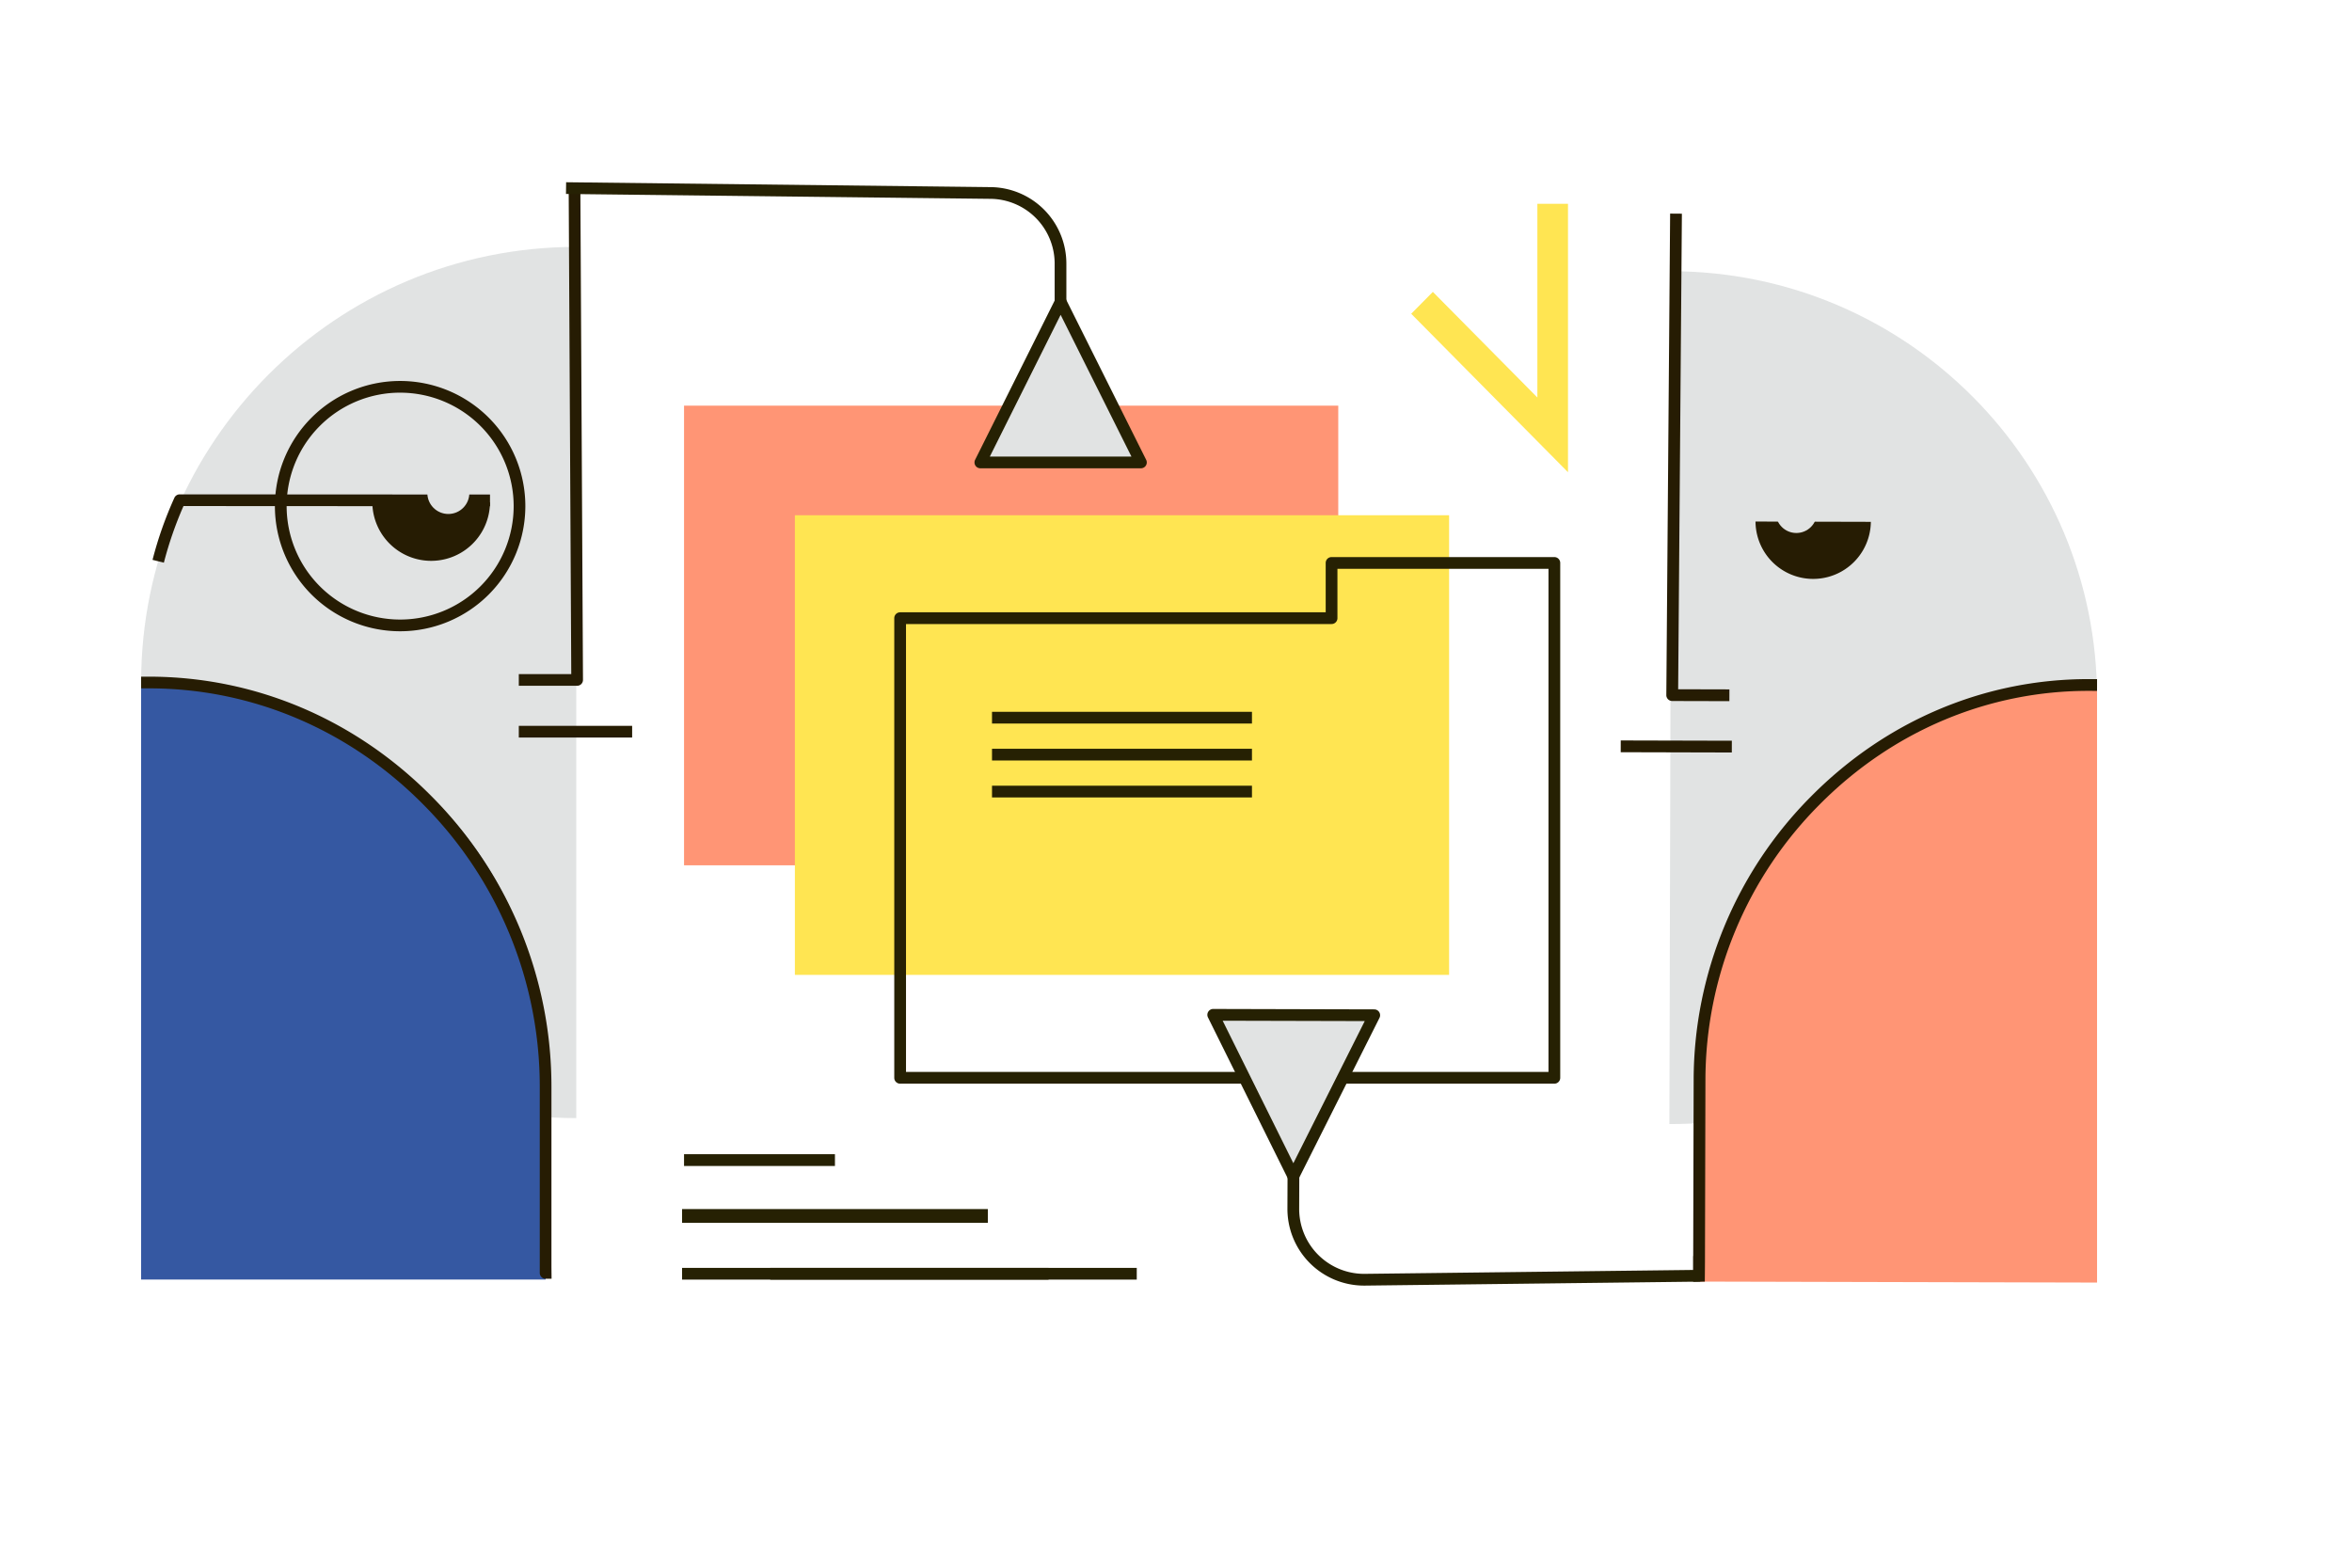 <svg xmlns="http://www.w3.org/2000/svg" version="1.1" viewBox="0 0 3000 2000" width="3000" height="2000">
<defs/><!--ITEM: Illustration component 1--><g transform="translate(870.0 1542.5) rotate(0.0 261.25 8.75) translate(0.0 0.0) scale(2.951 2.917)"><svg width="132.163" height="6.0" viewBox="0.0 0.0 132.163 6.0"><rect width="177.064" height="6" fill="#262103"/>
</svg></g><!--ITEM: Illustration component 2--><g transform="translate(872.5 517.5) rotate(0.0 558.75 432.5)  scale(2.496 2.494)"><svg width="447.753" height="346.839" viewBox="0.0 0.0 447.753 346.839"><g>
    <rect width="334.321" height="235.122" style="         fill: #FF9575;       "/>
    <rect x="56.64" y="56.065" width="334.321" height="235.122" style="         fill: #FFE552;       "/>
    <path d="M444.753,346.839H110.432a3,3,0,0,1-3-3V108.717a3,3,0,0,1,3-3H327.9V80.466a3,3,0,0,1,3-3H444.753a3,3,0,0,1,3,3V343.839A3,3,0,0,1,444.753,346.839Zm-331.321-6H441.753V83.466H333.9v25.251a3,3,0,0,1-3,3H113.432Z" style="         fill: #262103;       "/>
    <g>
      <rect x="157.379" y="156.619" width="132.843" height="6" style="         fill: #262103;       "/>
      <rect x="157.379" y="175.52" width="132.843" height="6" style="         fill: #262103;       "/>
      <rect x="157.379" y="194.419" width="132.843" height="6" style="         fill: #262103;       "/>
    </g>
  </g>
</svg></g><!--ITEM: Illustration component 3--><g transform="translate(180.0 232.5) rotate(0.0 641.25 700.0)  scale(2.492 2.491)"><svg width="514.74" height="561.968" viewBox="0.0 0.0 514.74 561.968"><g>
    <path d="M222.733,33.111C99.721,33.111,0,133,0,256.206S99.721,479.3,222.733,479.3Z" style="         fill: #e1e3e3;       "/>
    <path d="M223.171,257.884H193.317V251.9h26.849L218.841,3l5.979-.032,1.341,251.905a2.993,2.993,0,0,1-2.974,3.01h-.016Z" style="         fill: #261c03;       "/>
    <path d="M132.675,229.965a64.094,64.094,0,1,1,63.988-64.094h0A64.113,64.113,0,0,1,132.675,229.965Zm0-122.2a58.1,58.1,0,1,0,58.009,58.106v0a58.121,58.121,0,0,0-58.009-58.1Z" style="         fill: #261c03;       "/>
    <path d="M178.572,163.962H118.349a30.11,30.11,0,0,0,60.219,0Z" style="         fill: #261c03;       "/>
    <path d="M11.642,194.841l-5.8-1.443a194.061,194.061,0,0,1,11.2-31.823,2.991,2.991,0,0,1,2.707-1.723h0l158.825.089v5.989l-156.891-.088A191.593,191.593,0,0,0,11.642,194.841Z" style="         fill: #261c03;       "/>
    <ellipse cx="157.248" cy="159.129" rx="10.753" ry="10.771" style="         fill: #e1e3e3;       "/>
    <path d="M0,256.206c114.341,0,207.033,84.783,207.033,199.309V561.968H0Z" style="         fill: #3558A2;       "/>
    <path d="M473.585,107.768h-6V41.638A33.181,33.181,0,0,0,434.441,8.494L217.465,6l.07-6L434.476,2.494a39.181,39.181,0,0,1,39.109,39.144Z" style="         fill: #262103;       "/>
    <g>
      <polygon points="511.74 143.503 470.647 61.184 429.554 143.503 511.74 143.503" style="         fill: #e1e3e3;       "/>
      <path d="M511.74,146.5H429.554a3,3,0,0,1-2.684-4.34l41.093-82.318a3,3,0,0,1,5.368,0l41.093,82.318a3,3,0,0,1-2.684,4.34Zm-77.335-6H506.89L470.647,67.9Z" style="         fill: #262103;       "/>
    </g>
    <path d="M210.022,555.589V463.575a210.74,210.74,0,0,0-61-148.734c-39.144-39.741-90.64-61.627-145-61.627H0V259.2H4.023c52.748,0,102.734,21.253,140.746,59.844a204.782,204.782,0,0,1,59.274,144.526v95.008a2.993,2.993,0,0,0,2.99,3h3.055Z" style="         fill: #261c03;       "/>
    <rect x="193.317" y="278.402" width="58.011" height="5.989" style="         fill: #261c03;       "/>
  </g>
</svg></g><!--ITEM: Illustration component 4--><g transform="translate(1540.0 272.5) rotate(0.0 567.5 683.75)  scale(2.499 2.5)"><svg width="454.11" height="547.054" viewBox="0.0 0.0 454.11 547.054"><g>
    <ellipse cx="296.764" cy="134.715" rx="10.506" ry="10.512" transform="translate(161.295 431.135) rotate(-89.854)" style="         fill: #e1e3e3;       "/>
    <path d="M236.934,29.406c120.245.306,217.474,97.983,217.168,218.158S356.071,464.92,235.826,464.614Z" style="         fill: #e1e3e3;       "/>
    <path d="M454.1,240.341C344.663,240.063,251.737,324.688,251.446,439L251.176,545l202.934.5Z" style="         fill: #FF9575;       "/>
    <path d="M237.254,248.73l29.188.074.015-6.006-26.162-.066L242.207.047,236.2,0l-1.941,245.7a3,3,0,0,0,2.981,3.027Z" style="         fill: #261c03;       "/>
    <rect x="236.338" y="243.578" width="6.006" height="56.706" transform="translate(-33.198 510.578) rotate(-89.854)" style="         fill: #261c03;       "/>
    <path d="M279.781,157.145l58.867.15a29.433,29.433,0,0,1-58.864-.15Z" style="         fill: #261c03;       "/>
    <ellipse cx="300.633" cy="152.485" rx="10.506" ry="10.512" transform="translate(147.383 452.729) rotate(-89.854)" style="         fill: #e1e3e3;       "/>
    <path d="M450.179,237.551c-53.162-.135-103.575,21.094-141.953,59.775A205.412,205.412,0,0,0,248.208,442.3l-.228,89.668h-.066l-.015,13.155,6-.115s.082-8.359.087-10.017l.236-92.676A199.443,199.443,0,0,1,312.5,301.551c37.236-37.527,86.128-58.125,137.668-57.993l3.932.01.015-6.007Z" style="         fill: #261c03;       "/>
    <path d="M79.993,547.054a39.144,39.144,0,0,1-39.128-39.287L40.94,487.3l6,.021-.075,20.466A33.14,33.14,0,0,0,80.4,541.051l171.125-2.034.072,6L80.473,547.051Z" style="         fill: #262103;       "/>
    <g>
      <polygon points="2.99 408.876 85.175 409.085 43.873 491.299 2.99 408.876" style="         fill: #e1e3e3;       "/>
      <path d="M43.866,494.293a2.988,2.988,0,0,1-2.671-1.662L.313,410.206A2.994,2.994,0,0,1,3,405.88l82.186.21a2.994,2.994,0,0,1,2.667,4.339l-41.3,82.214A2.989,2.989,0,0,1,43.866,494.293ZM7.819,411.883,43.89,484.6l36.441-72.535Z" style="         fill: #262103;       "/>
    </g>
  </g>
</svg></g><!--ITEM: Illustration component 5--><g transform="translate(2000.0 260.0) rotate(0.0 -100.0 171.25)  scale(-2.604 2.632)"><svg width="76.803" height="130.107" viewBox="0.0 0.0 76.803 130.107"><g>
	<polygon fill="#FFE552" points="0,130.106 0,0 15,0 15,93.894 66.197,42.696 76.804,53.304  "/>
</g>
</svg></g><!--ITEM: Illustration component 6--><g transform="translate(872.5 1472.5) rotate(0.0 233.75 7.5) translate(0.0 0.0) scale(2.64 2.5)"><svg width="72.909" height="6.0" viewBox="0.0 0.0 72.909 6.0"><rect width="177.064" height="6" fill="#262103"/>
</svg></g><!--ITEM: Illustration component 7--><g transform="translate(870.0 1617.5) rotate(0.0 233.75 7.5) translate(0.0 0.0) scale(2.64 2.5)"><svg width="177.064" height="6.0" viewBox="0.0 0.0 177.064 6.0"><rect width="177.064" height="6" fill="#262103"/>
</svg></g><!--ITEM: Illustration component 8--><g transform="translate(982.5 1617.5) rotate(0.0 233.75 7.5) translate(0.0 0.0) scale(2.64 2.5)"><svg width="177.064" height="6.0" viewBox="0.0 0.0 177.064 6.0"><rect width="177.064" height="6" fill="#262103"/>
</svg></g></svg>